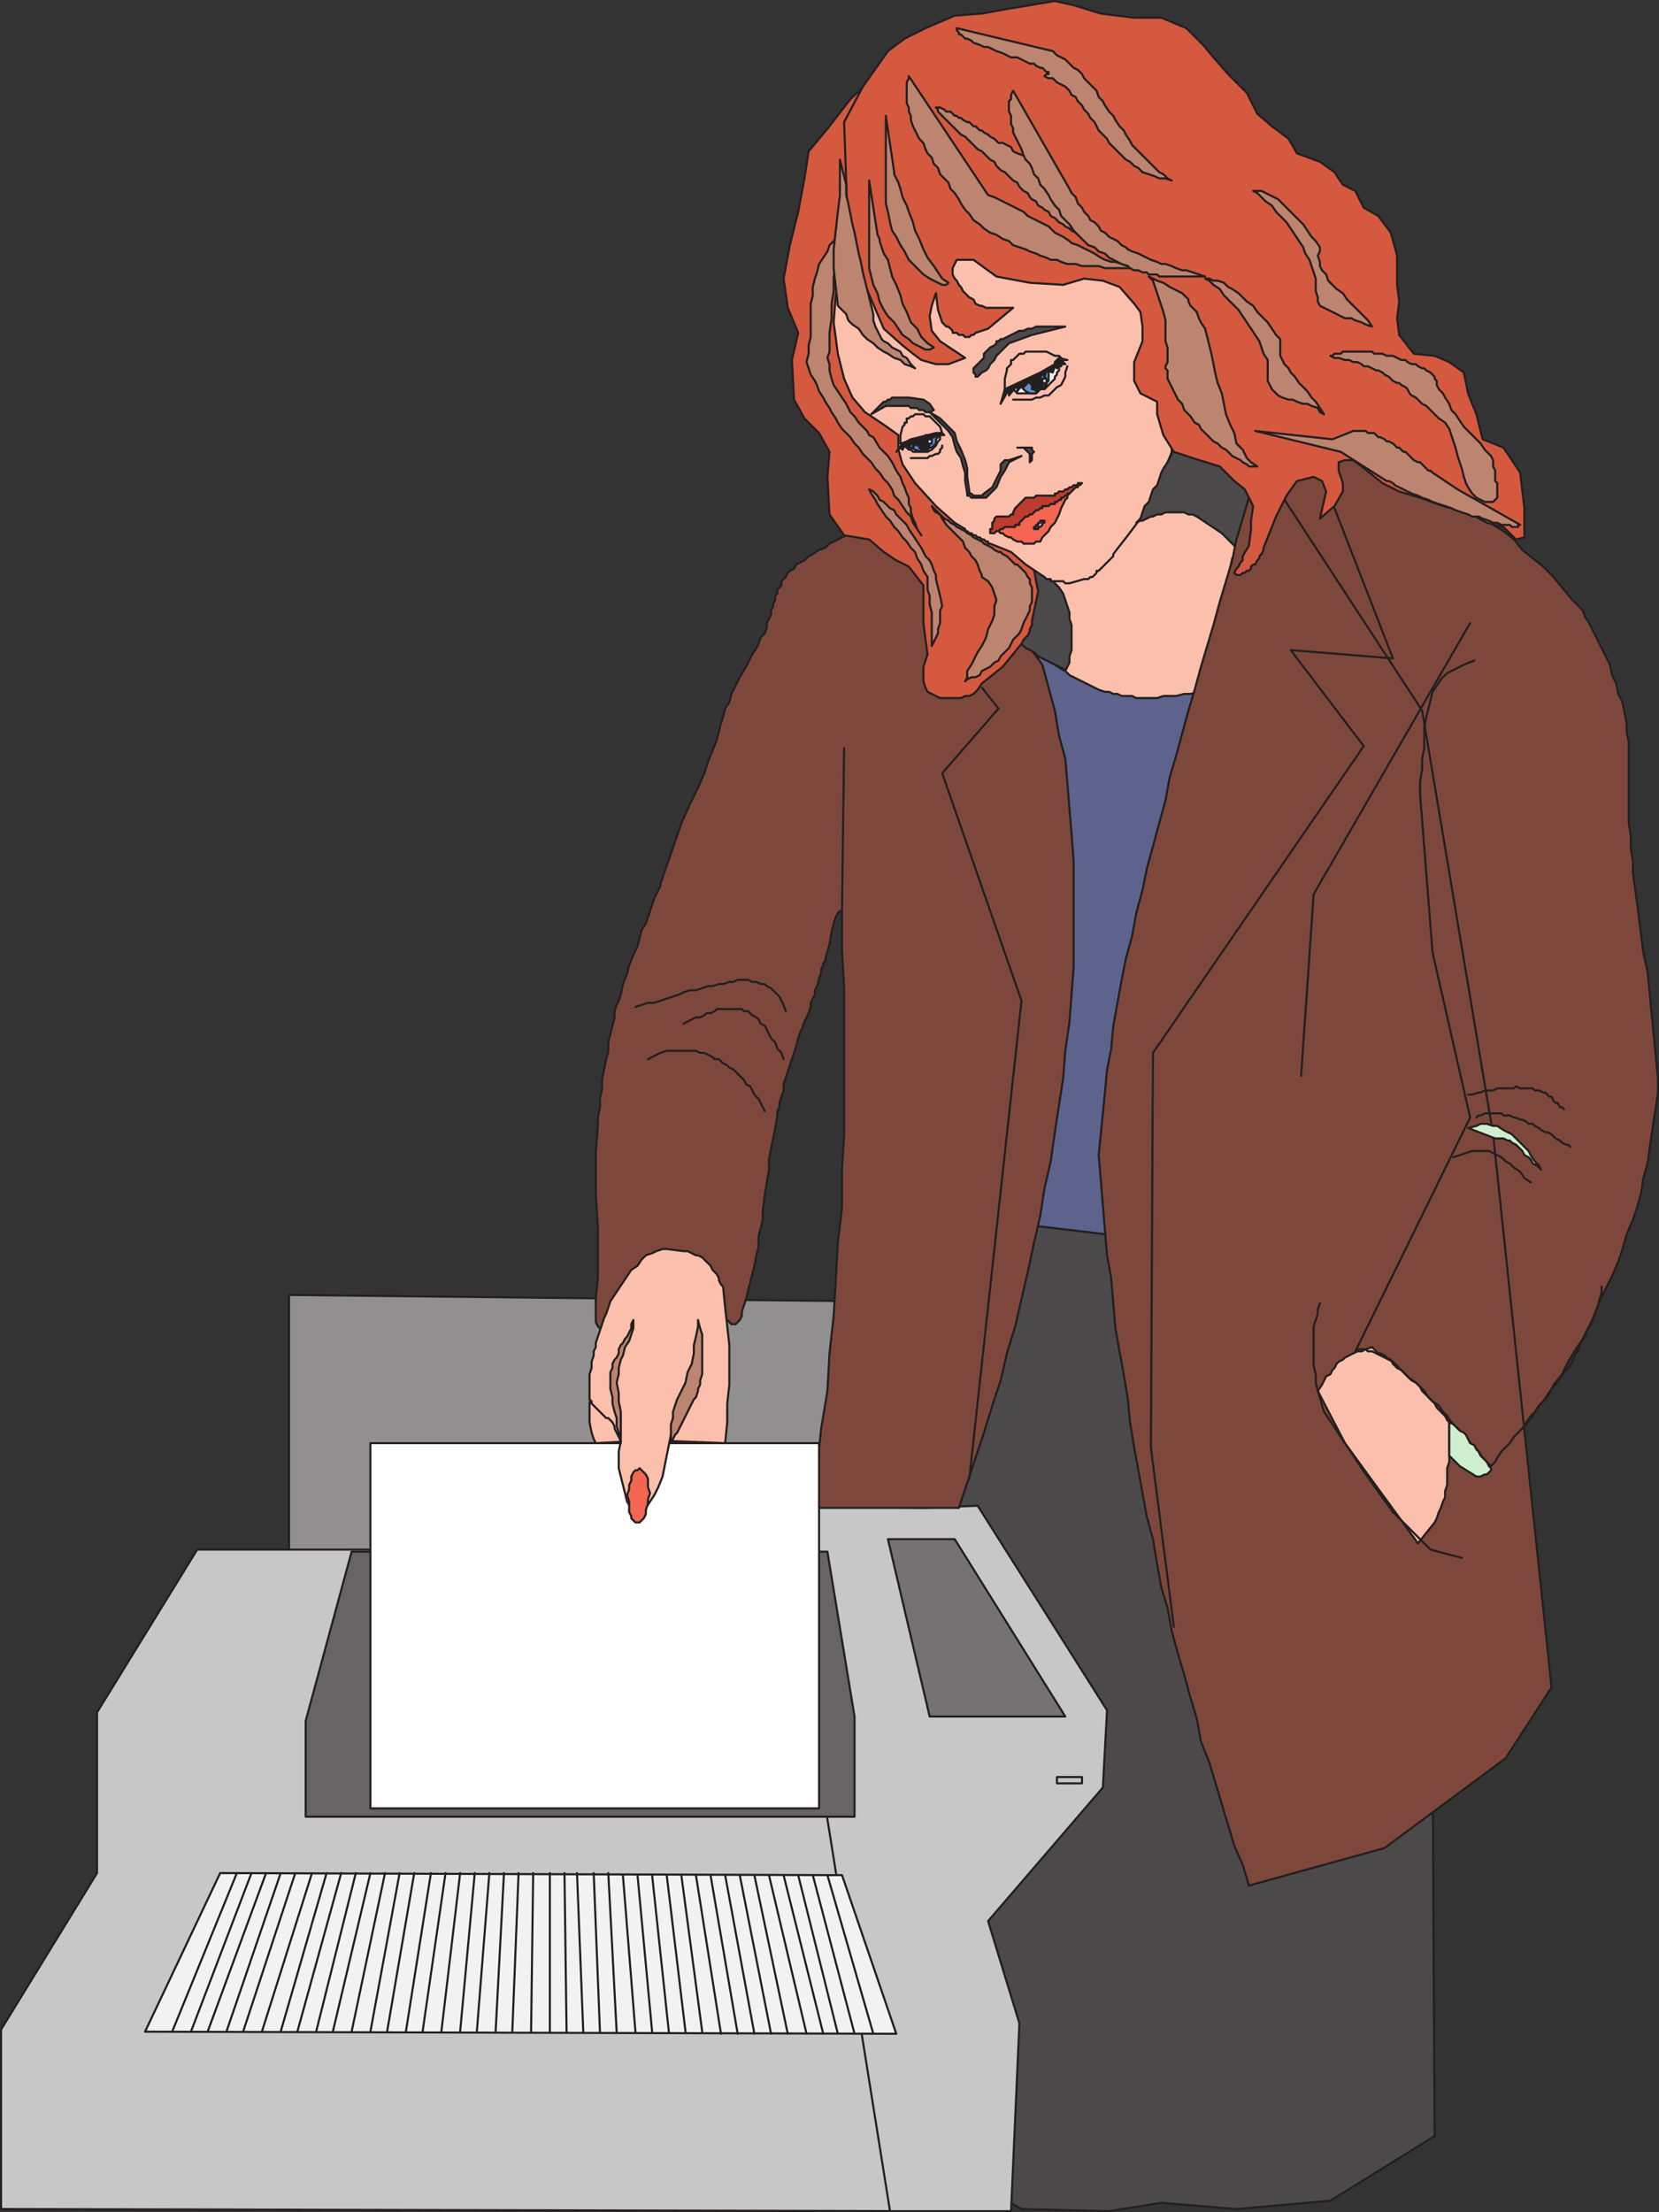 <svg xmlns="http://www.w3.org/2000/svg" width="596.25" height="794.995"><rect width="100%" height="100%" fill="#333333" stroke="none"/><path fill="#918f90" fill-rule="evenodd" d="m103.875 465.37 204.75 2.25.75 102-205.5-.75v-103.5"/><path fill="none" stroke="#231f20" stroke-linecap="round" stroke-linejoin="round" stroke-miterlimit="10" stroke-width=".75" d="m103.875 465.37 204.75 2.25.75 102-205.5-.75zm0 0"/><path fill="#4c494a" fill-rule="evenodd" d="m515.625 767.62-.75-134.25-89.25-186.75-92.25-12-36 204 39 137.25 30.75 18 31.5.75 18.75-3 27 2.25 33.75-3 37.5-23.25"/><path fill="none" stroke="#231f20" stroke-linecap="round" stroke-linejoin="round" stroke-miterlimit="10" stroke-width=".75" d="m515.625 767.62-.75-134.25-89.25-186.75-92.25-12-36 204 39 137.25 30.75 18 31.5.75 18.75-3 27 2.25 33.75-3zm0 0"/><path fill="#5d638c" fill-rule="evenodd" d="m348.375 212.62 6 7.5 6 6 3 2.25 3 3 3 1.5 3 2.25 6 3 15 3.75h12l3.75-.75h3l9-2.25 3.75-.75 3-.75 3.75-.75 3-.75 7.5-1.5 3-1.5 3.75-.75-19.5 215.25-94.5-11.25 13.5-223.5"/><path fill="none" stroke="#231f20" stroke-linecap="round" stroke-linejoin="round" stroke-miterlimit="10" stroke-width=".75" d="m348.375 212.62 6 7.5 6 6 3 2.25 3 3 3 1.5 3 2.25 6 3 15 3.75h12l3.75-.75h3l9-2.25 3.75-.75 3-.75 3.75-.75 3-.75 7.5-1.5 3-1.5 3.75-.75-19.5 215.25-94.5-11.25zm0 0"/><path fill="#c8c7c8" fill-rule="evenodd" d="M70.875 556.87h237.75l9 107.25 17.25 68.25.75 62.25-335.25-.75v-64.5l34.5-56.25v-57.75l36-58.5"/><path fill="none" stroke="#231f20" stroke-linecap="round" stroke-linejoin="round" stroke-miterlimit="10" stroke-width=".75" d="M70.875 556.87h237.75l9 107.25 17.25 68.25.75 62.25-335.25-.75v-64.5l34.5-56.25v-57.75zm0 0"/><path fill="#fbbfac" fill-rule="evenodd" d="m372.375 226.87-3 2.25 2.25 5.25 2.25 1.5 1.5.75 2.25 1.5 1.5.75 2.25 1.5 1.5.75 1.5 1.5 10.5 5.25 2.25.75h1.5l1.5.75h1.5l1.5.75h3.75l1.5.75h7.5l2.25-.75h4.5l3-.75h2.25l3-.75 2.25-5.25 1.5-6v-2.25l.75-2.25 3-12 .75-2.25 1.5-7.5 2.25-10.5.75-.75.75-1.5.75-.75h1.5l.75-.75h10.5l1.5-.75h.75l1.5-.75v-.75l.75-1.5-4.5-14.25-30.75-29.25h-.75v1.5l-.75.75-2.25 4.5-1.5 1.5-.75 1.5-5.25 6.75-11.25 3.75-35.25 34.5 3 3.75v18.75"/><path fill="none" stroke="#231f20" stroke-linecap="round" stroke-linejoin="round" stroke-miterlimit="10" stroke-width=".75" d="m372.375 226.87-3 2.25 2.25 5.25 2.25 1.5 1.5.75 2.25 1.5 1.5.75 2.25 1.5 1.5.75 1.5 1.5 10.5 5.25 2.25.75h1.5l1.5.75h1.5l1.5.75h3.75l1.5.75h7.5l2.25-.75h4.5l3-.75h2.25l3-.75 2.25-5.25 1.5-6v-2.25l.75-2.25 3-12 .75-2.25 1.5-7.5 2.25-10.5.75-.75.75-1.5.75-.75h1.5l.75-.75h10.5l1.5-.75h.75l1.5-.75v-.75l.75-1.5-4.5-14.25-30.75-29.25h-.75v1.5l-.75.75-2.25 4.5-1.5 1.5-.75 1.5-5.25 6.75-11.25 3.75-35.25 34.5 3 3.75zm0 0"/><path fill="#c8c7c8" fill-rule="evenodd" d="m279.375 541.12 52.5.75 19.5-.75 46.5 73.5-1.5 27.75-41.25 48 11.25 36.75-3 67.5h-43.5l-40.5-253.5"/><path fill="none" stroke="#231f20" stroke-linecap="round" stroke-linejoin="round" stroke-miterlimit="10" stroke-width=".75" d="m279.375 541.12 52.5.75 19.5-.75 46.5 73.5-1.5 27.75-41.25 48 11.25 36.75-3 67.5h-43.5zm0 0"/><path fill="#7d483b" fill-rule="evenodd" d="M264.375 475.87h-1.5l-1.5-1.5-.75-1.5-1.5-4.5v-2.25l-.75-3-1.5-2.25-.75-2.25-1.5-2.25-2.25-2.25-6-3-3.75-.75h-4.5l-3.75 2.25-3.75 3-3 3-3 3.75-2.25 3.75-2.25 3-3.75 7.5-.75.75-.75-.75-.75-1.5v-8.25l.75-7.5v-18l-.75-12.75v-14.25l.75-9.75v-3l.75-3.75v-3l.75-3.75v-3l1.5-7.5.75-3v-3l2.25-9v-2.25l.75-2.25.75-1.5.75-2.25.75-3.75 1.5-3.75.75-3 1.5-3.75 1.5-3 1.5-6 1.5-2.25 3-9 2.25-4.5v-.75l7.5-21.75 3-6.75 3-6 2.25-5.25 1.5-4.5 3-7.5 1.5-6 .75-2.25.75-3 1.5-2.25.75-3 3-6 2.25-3.75 2.25-4.5 1.5-2.25.75-1.5.75-2.25 1.5-1.5.75-2.25v-1.5l1.5-3v-1.5l.75-1.5v-.75l.75-1.5v-1.5l.75-.75v-1.5l1.5-1.5v-1.5l1.5-1.5.75-1.5.75-.75 1.5-.75.75-1.5 3-1.5 1.5-1.5 1.5-.75 2.25-1.5 2.25-.75 1.5-1.5 16.5-8.25h11.25l21.75 14.25 27 37.5 4.5 16.5 1.5 9 2.25 8.25 2.25 27 .75 9.75v38.25l-1.5 19.5-1.5 10.5-.75 9.75-3 19.5-1.5 10.5-2.25 9.75-1.5 9.75-2.25 9.75-2.25 10.5-4.5 19.5-3 9.75-2.25 9.75-3 9-3 9.75-9 27h-53.25l2.25-14.25 1.5-14.25 2.25-13.5.75-13.5 1.5-13.5.75-12.75.75-13.5 1.5-12.75v-13.5l.75-12.75v-52.5l-.75-13.5v-14.25h-.75l-.75.75-.75 1.5-.75 2.25-.75 3-.75 4.5-1.5 5.25v.75l-.75.75v.75l-.75 1.5v1.5l-.75 1.5v.75l-.75 2.25-.75 1.5v1.5l-1.5 3v1.5l-.75 2.25-1.5 3-.75 2.25-.75 1.5-.75 2.25-.75 3-4.5 13.5v2.25l-1.5 4.5v1.5l-.75 1.5v1.5l-.75 4.5-2.25 11.25v3.75l-1.5 9-.75 6v3l-1.5 6v3.75l-.75 3-.75 3.75-3 12-1.5 4.5v1.5l-.75 1.5-1.5 1.5"/><path fill="none" stroke="#231f20" stroke-linecap="round" stroke-linejoin="round" stroke-miterlimit="10" stroke-width=".75" d="M264.375 475.87h-1.5l-1.5-1.5-.75-1.5-1.5-4.5v-2.25l-.75-3-1.5-2.25-.75-2.25-1.5-2.25-2.25-2.25-6-3-3.75-.75h-4.5l-3.75 2.25-3.75 3-3 3-3 3.75-2.25 3.75-2.25 3-3.75 7.5-.75.75-.75-.75-.75-1.5v-8.25l.75-7.5v-18l-.75-12.75v-14.25l.75-9.75v-3l.75-3.75v-3l.75-3.75v-3l1.5-7.5.75-3v-3l2.25-9v-2.25l.75-2.25.75-1.5.75-2.25.75-3.75 1.5-3.75.75-3 1.5-3.75 1.5-3 1.5-6 1.5-2.25 3-9 2.25-4.5v-.75l7.5-21.75 3-6.75 3-6 2.25-5.25 1.5-4.5 3-7.5 1.5-6 .75-2.25.75-3 1.5-2.25.75-3 3-6 2.25-3.75 2.25-4.5 1.5-2.25.75-1.5.75-2.25 1.5-1.5.75-2.25v-1.5l1.5-3v-1.5l.75-1.5v-.75l.75-1.5v-1.5l.75-.75v-1.5l1.5-1.5v-1.5l1.5-1.5.75-1.5.75-.75 1.5-.75.75-1.5 3-1.5 1.5-1.5 1.5-.75 2.25-1.5 2.25-.75 1.5-1.5 16.5-8.25h11.25l21.75 14.25 27 37.5 4.5 16.5 1.5 9 2.25 8.25 2.25 27 .75 9.75v38.25l-1.5 19.5-1.5 10.5-.75 9.75-3 19.5-1.5 10.5-2.25 9.75-1.5 9.75-2.25 9.75-2.25 10.5-4.5 19.5-3 9.75-2.25 9.75-3 9-3 9.75-9 27h-53.25l2.25-14.25 1.5-14.25 2.25-13.5.75-13.5 1.5-13.5.75-12.75.75-13.5 1.5-12.75v-13.5l.75-12.75v-52.5l-.75-13.5v-14.25h-.75l-.75.75-.75 1.5-.75 2.25-.75 3-.75 4.5-1.5 5.25v.75l-.75.75v.75l-.75 1.5v1.5l-.75 1.5v.75l-.75 2.25-.75 1.5v1.5l-1.5 3v1.5l-.75 2.25-1.5 3-.75 2.25-.75 1.5-.75 2.25-.75 3-4.5 13.5v2.25l-1.5 4.5v1.5l-.75 1.5v1.5l-.75 4.5-2.25 11.25v3.75l-1.5 9-.75 6v3l-1.5 6v3.75l-.75 3-.75 3.75-3 12-1.5 4.5v1.5l-.75 1.5zm0 0"/><path fill="#4c494a" fill-rule="evenodd" d="m365.625 197.62.75.75 1.5.75 2.25 2.25h.75v.75l3 3v.75h.75l1.5.75.75.75 1.5.75.75 1.5 1.5 1.5 1.5 2.25 2.25 6.75v2.25l.75 2.25v9l-.75 2.25v2.25l-1.5 3-.75-.75-9-4.5-1.5-1.5-3-1.5-.75-.75-1.5-.75-.75-1.5-.75-.75v-.75l.75-30.75"/><path fill="none" stroke="#231f20" stroke-linecap="round" stroke-linejoin="round" stroke-miterlimit="10" stroke-width=".75" d="m365.625 197.62.75.75 1.5.75 2.25 2.25h.75v.75l3 3v.75h.75l1.5.75.75.75 1.5.75.75 1.5 1.5 1.5 1.5 2.25 2.25 6.75v2.25l.75 2.25v9l-.75 2.25v2.25l-1.5 3-.75-.75-9-4.5-1.5-1.5-3-1.5-.75-.75-1.5-.75-.75-1.5-.75-.75v-.75zm0 0"/><path fill="#676465" fill-rule="evenodd" d="m126.375 557.62-16.5 60.75v34.5h197.25v-36l-9.75-59.25h-171"/><path fill="none" stroke="#231f20" stroke-linecap="round" stroke-linejoin="round" stroke-miterlimit="10" stroke-width=".75" d="m126.375 557.62-16.5 60.75v34.5h197.25v-36l-9.75-59.25zm0 0"/><path fill="#d4593e" fill-rule="evenodd" d="m283.875 88.12 3-12 2.25-12 1.5-9.75 7.5-9 7.5-9.75 10.5-9.75 10.5-5.25-9 24 3.75 20.25-11.25 21-4.5 21-1.5 15 8.25 12.75-1.5 6.75 11.25 4.5 12.75 16.5v9l6 6.75 12 6.75 9.75 6 7.5 6 3 15.75-2.25 10.5v1.5l-.75 1.5v.75l-.75 1.5-1.5 1.5-.75 1.5-6.75 8.25-7.5 6-1.5 2.25-1.5 1.5-1.5.75h-1.5l-1.5.75h-7.5l-4.5-2.25-.75-1.5-.75-2.25v-5.25l1.5-4.5-.75-5.25-.75-6v-13.5l-5.25-6.75-4.5-2.25-4.5-3-5.25-4.5-9-1.5-5.25-7.5-.75-13.5.75-9-3.75-6.75-5.25-5.25-3.75-6.75-.75-14.25 2.25-9.75-3.75-9-1.5-10.5 2.25-12"/><path fill="none" stroke="#231f20" stroke-linecap="round" stroke-linejoin="round" stroke-miterlimit="10" stroke-width=".75" d="m283.875 88.12 3-12 2.25-12 1.5-9.75 7.5-9 7.5-9.75 10.5-9.75 10.5-5.25-9 24 3.75 20.25-11.25 21-4.5 21-1.5 15 8.25 12.75-1.5 6.75 11.25 4.5 12.75 16.5v9l6 6.75 12 6.75 9.75 6 7.5 6 3 15.75-2.25 10.5v1.5l-.75 1.5v.75l-.75 1.5-1.5 1.5-.75 1.5-6.75 8.25-7.5 6-1.5 2.25-1.5 1.5-1.5.75h-1.5l-1.5.75h-7.5l-4.5-2.25-.75-1.5-.75-2.25v-5.25l1.5-4.5-.75-5.25-.75-6v-13.5l-5.25-6.75-4.5-2.25-4.5-3-5.25-4.5-9-1.5-5.25-7.5-.75-13.5.75-9-3.75-6.75-5.25-5.25-3.75-6.75-.75-14.25 2.25-9.75-3.75-9-1.5-10.5zm0 0"/><path fill="#fbbfac" fill-rule="evenodd" d="m308.625 77.62-5.25 16.5-3 12-.75 9.75 1.5 11.25 2.25 9 3 6.75 4.5 5.25 6.75 4.5 5.25 3.75v5.25l1.5 5.25 4.5 6.75 7.5 8.25 6.75 6 3.75 2.25v.75h.75l.75.75h.75l.75.75h.75l.75.75h.75l.75.75h.75l.75.75h.75v.75h.75l7.5 3 5.25 4.5 6.75 4.5.75.75h1.5v.75h4.5l.75.75h1.5l5.25-1.5h1.5l.75-.75h.75l1.5-1.5v-.75h.75l5.25-5.25v-.75l5.25-6.75 6.75-9 6-13.5 23.25-57-3.75-27-103.5-20.25h-11.25l-14.25 12"/><path fill="none" stroke="#231f20" stroke-linecap="round" stroke-linejoin="round" stroke-miterlimit="10" stroke-width=".75" d="m308.625 77.62-5.25 16.5-3 12-.75 9.75 1.5 11.25 2.25 9 3 6.75 4.5 5.25 6.75 4.5 5.25 3.75v5.25l1.5 5.25 4.5 6.75 7.5 8.25 6.75 6 3.75 2.25v.75h.75l.75.75h.75l.75.75h.75l.75.75h.75l.75.75h.75l.75.75h.75v.75h.75l7.5 3 5.25 4.5 6.75 4.5.75.75h1.5v.75h4.5l.75.75h1.5l5.25-1.5h1.5l.75-.75h.75l1.5-1.5v-.75h.75l5.25-5.25v-.75l5.25-6.75 6.75-9 6-13.5 23.25-57-3.75-27-103.5-20.25h-11.25zm0 0"/><path fill="#4c494a" fill-rule="evenodd" d="M349.875 133.12v-.75l3.75-3.75v-1.5l2.25-2.25 1.5-.75.75-.75v-.75h.75l.75-.75h.75l6-3h1.5l1.5-.75h1.5l1.5-.75h10.5l-12 3-8.25 3-4.5 4.5-.75 1.5-1.5 1.5-.75 1.5-.75.75-1.5.75-1.5 1.5h-.75v-.75l-.75-.75v-.75"/><path fill="none" stroke="#231f20" stroke-linecap="round" stroke-linejoin="round" stroke-miterlimit="10" stroke-width=".75" d="M349.875 133.12v-.75l3.75-3.75v-1.5l2.25-2.25 1.5-.75.75-.75v-.75h.75l.75-.75h.75l6-3h1.5l1.5-.75h1.5l1.5-.75h10.5l-12 3-8.25 3-4.5 4.5-.75 1.5-1.5 1.5-.75 1.5-.75.75-1.5.75-1.5 1.5h-.75v-.75l-.75-.75zm0 0"/><path fill="#4c494a" fill-rule="evenodd" d="m313.125 148.87 4.5-4.5h.75l.75-.75h.75l.75-.75h6l5.25.75 2.25 1.5 1.5 2.25-1.5.75h-1.5l-.75-.75h-1.5l-.75-.75h-2.25l-.75-.75h-8.25l-5.25 3"/><path fill="none" stroke="#231f20" stroke-linecap="round" stroke-linejoin="round" stroke-miterlimit="10" stroke-width=".75" d="m313.125 148.87 4.5-4.5h.75l.75-.75h.75l.75-.75h6l5.25.75 2.25 1.5 1.5 2.25-1.5.75h-1.5l-.75-.75h-1.5l-.75-.75h-2.25l-.75-.75h-8.25zm0 0"/><path fill="#f2f2f2" fill-rule="evenodd" d="m369.375 128.62-.75.75h-1.5l-3.75 3.75v.75l-.75.75v1.5l-.75.75v.75h.75v1.5h.75v.75h.75l1.5 1.5h6.75l1.5-1.5h1.5l3.75-3.75v-.75l.75-.75v-.75l.75-.75v-1.5h.75v-2.25h-.75v-.75h-1.5v-.75h-5.25l-.75.75h-3.75"/><path fill="none" stroke="#231f20" stroke-linecap="round" stroke-linejoin="round" stroke-miterlimit="10" stroke-width=".75" d="m369.375 128.62-.75.75h-1.5l-3.75 3.75v.75l-.75.75v1.5l-.75.75v.75h.75v1.5h.75v.75h.75l1.5 1.5h6.75l1.5-1.5h1.5l3.75-3.75v-.75l.75-.75v-.75l.75-.75v-1.5h.75v-2.25h-.75v-.75h-1.5v-.75h-5.25l-.75.75zm0 0"/><path fill="#668acf" fill-rule="evenodd" d="M370.875 129.37h2.25l.75.75 1.5.75.75.75v1.5l.75.75v3l-.75.75v.75l-.75.75-1.5.75-1.5 1.5h-2.25l-1.5-.75-3-3v-.75l-.75-1.5.75-1.5v-.75l.75-1.5 2.25-2.25h2.25"/><path fill="none" stroke="#231f20" stroke-linecap="round" stroke-linejoin="round" stroke-miterlimit="10" stroke-width=".75" d="M370.875 129.37h2.25l.75.75 1.5.75.75.75v1.5l.75.75v3l-.75.75v.75l-.75.75-1.5.75-1.5 1.5h-2.25l-1.5-.75-3-3v-.75l-.75-1.5.75-1.5v-.75l.75-1.5 2.25-2.25zm0 0"/><path fill="#231f20" fill-rule="evenodd" d="M372.375 135.37h1.5v.75l.75.75v2.25l-1.5 1.5h-.75l-.75-.75h-.75v-1.5l-.75-.75h.75v-1.5h.75v-.75h.75"/><path fill="none" stroke="#231f20" stroke-linecap="round" stroke-linejoin="round" stroke-miterlimit="10" stroke-width=".75" d="M372.375 135.37h1.5v.75l.75.75v2.25l-1.5 1.5h-.75l-.75-.75h-.75v-1.5l-.75-.75h.75v-1.5h.75v-.75zm0 0"/><path fill="#fff" fill-rule="evenodd" d="m375.375 135.37.75.75v1.5l-.75.75v-.75h-.75v-1.5h.75v-.75"/><path fill="none" stroke="#231f20" stroke-linecap="round" stroke-linejoin="round" stroke-miterlimit="10" stroke-width=".75" d="m375.375 135.37.75.75v1.5l-.75.75v-.75h-.75v-1.5h.75zm0 0"/><path fill="#fbbfac" fill-rule="evenodd" d="M361.125 140.62v-4.5l.75-3v-.75l1.5-1.5v-1.5h.75l2.25-2.25h1.5l.75-.75h7.5l3 1.5h1.5l.75.75v.75h-.75v.75h-.75v.75h-.75l-1.5 1.5h-.75l-.75.75h-.75l-1.5 1.5h-.75v.75h-1.5v.75h-1.5v.75h-1.5v.75h-.75l-.75.75h-.75l-5.25 2.25"/><path fill="none" stroke="#231f20" stroke-linecap="round" stroke-linejoin="round" stroke-miterlimit="10" stroke-width=".75" d="M361.125 140.62v-4.5l.75-3v-.75l1.5-1.5v-1.5h.75l2.25-2.25h1.5l.75-.75h7.5l3 1.5h1.5l.75.75v.75h-.75v.75h-.75v.75h-.75l-1.5 1.5h-.75l-.75.75h-.75l-1.5 1.5h-.75v.75h-1.5v.75h-1.5v.75h-1.5v.75h-.75l-.75.75h-.75zm0 0"/><path fill="#4c494a" fill-rule="evenodd" d="m346.125 167.62.75 2.25v3l.75 4.5v.75h.75l.75.75h5.25l3.75-3.75 1.5-3.75 1.5-2.25 1.5-3 4.5-2.25-4.5 1.5h-1.5l-1.5 1.5v2.25l-3 6-3 2.25-.75.75h-3l-.75-.75h-.75v-.75l-.75-5.25v-3l-.75-3-1.5-3.75-1.5-3-.75-3-5.25-5.25-3.75-2.25 6.75 6.75 1.5 2.25.75 3 .75 2.25 1.5 2.25.75 3"/><path fill="none" stroke="#231f20" stroke-linecap="round" stroke-linejoin="round" stroke-miterlimit="10" stroke-width=".75" d="m346.125 167.62.75 2.25v3l.75 4.5v.75h.75l.75.75h5.25l3.75-3.75 1.5-3.75 1.5-2.25 1.5-3 4.5-2.25-4.5 1.5h-1.5l-1.5 1.5v2.25l-3 6-3 2.25-.75.75h-3l-.75-.75h-.75v-.75l-.75-5.25v-3l-.75-3-1.5-3.75-1.5-3-.75-3-5.25-5.25-3.75-2.25 6.75 6.75 1.5 2.25.75 3 .75 2.25 1.5 2.25zm0 0"/><path fill="#4c494a" fill-rule="evenodd" d="m422.625 158.62-.75 1.5-.75.75v2.25l-1.5 3-1.5 2.25-.75 1.5-1.5 4.5-1.5 1.5-1.5 4.5-1.5 1.5-1.5 4.5-1.5 1.5 1.5-.75h.75l3-1.5h.75l1.5-.75h1.5l1.5-.75h6.75l1.5.75h1.5l1.5.75 9 6 4.5 4.5 1.5 2.25 2.25 3 1.5 2.25 2.25 3 1.5 3.75.75 3 1.5 3.75 1.5 7.5.75 4.5 3-12v-3l.75-3 .75-3.75v-3l.75-3 .75-3.75v-3l3.75-15-44.25-21"/><path fill="none" stroke="#231f20" stroke-linecap="round" stroke-linejoin="round" stroke-miterlimit="10" stroke-width=".75" d="m422.625 158.62-.75 1.5-.75.75v2.25l-1.5 3-1.5 2.25-.75 1.5-1.5 4.5-1.5 1.5-1.5 4.5-1.5 1.5-1.5 4.5-1.5 1.5 1.5-.75h.75l3-1.5h.75l1.5-.75h1.5l1.5-.75h6.75l1.5.75h1.5l1.5.75 9 6 4.5 4.5 1.5 2.25 2.25 3 1.5 2.25 2.25 3 1.5 3.75.75 3 1.5 3.75 1.5 7.5.75 4.5 3-12v-3l.75-3 .75-3.75v-3l.75-3 .75-3.75v-3l3.75-15zm0 0"/><path fill="#4c494a" fill-rule="evenodd" d="M365.625 160.87h5.25v.75l.75.75-.75.75v2.25l-.75.75v-3l-2.25-2.25h-2.25"/><path fill="none" stroke="#231f20" stroke-linecap="round" stroke-linejoin="round" stroke-miterlimit="10" stroke-width=".75" d="M365.625 160.87h5.25v.75l.75.75-.75.75v2.25l-.75.75v-3l-2.25-2.25zm-1.5-17.25h6.75l1.5-.75h1.5l1.5-.75h1.5l3-3 1.5-.75 1.5-3v-1.5l.75-2.25"/><path fill="#231f20" fill-rule="evenodd" d="m361.125 139.87-1.5 5.25 3-5.25v2.25l3-3.75v2.25l2.25-3v1.5l3-3 .75 1.5 1.5-3 .75 1.5.75-2.25.75 1.5.75-2.25 2.25.75.75-2.25.75.75.75-1.5h2.25l-1.5-1.5h2.25l-3-.75-1.5 1.5v.75l-5.25 3-12.75 6"/><path fill="none" stroke="#231f20" stroke-linecap="round" stroke-linejoin="round" stroke-miterlimit="10" stroke-width=".75" d="m361.125 139.87-1.5 5.25 3-5.25v2.25l3-3.75v2.25l2.25-3v1.5l3-3 .75 1.5 1.5-3 .75 1.5.75-2.25.75 1.5.75-2.25 2.25.75.75-2.25.75.75.75-1.5h2.25l-1.5-1.5h2.25l-3-.75-1.5 1.5v.75l-5.25 3zm0 0"/><path fill="#f46651" fill-rule="evenodd" d="M358.125 190.12v.75h.75l.75.75h.75l.75.75 1.5.75h.75l.75.75 1.5.75h1.5l.75.75h3.75l.75-.75h1.5l.75-1.5 2.25-2.25.75-1.5 1.5-1.5 1.5-3 .75-2.25 1.5-3 .75-.75v-.75l.75-.75-.75-.75-25.5 13.5"/><path fill="none" stroke="#231f20" stroke-linecap="round" stroke-linejoin="round" stroke-miterlimit="10" stroke-width=".75" d="M358.125 190.12v.75h.75l.75.75h.75l.75.75 1.5.75h.75l.75.75 1.5.75h1.5l.75.75h3.75l.75-.75h1.5l.75-1.5 2.25-2.25.75-1.5 1.5-1.5 1.5-3 .75-2.25 1.5-3 .75-.75v-.75l.75-.75-.75-.75zm0 0"/><path fill="#be3b2f" fill-rule="evenodd" d="M357.375 191.62h-1.5v-1.5h.75v-2.25l.75-.75v-.75l.75-.75h4.5l.75-.75h.75v-.75l.75-1.5 3.75-3.75h3l.75-.75h6.75v-.75h.75l.75-.75h1.5l.75-.75h.75l.75-.75h.75l.75-.75h1.5v-.75h1.5l-.75.75h-.75v.75h-.75l-2.25 2.25h-.75v.75h-.75l-.75.75h-.75v.75h-.75l-.75.75h-.75v.75h-1.5l-.75.75h-2.25v.75h-.75l-.75.75h-.75l-1.5 1.5h-.75l-.75.75h-.75l-2.25 2.25v.75h-1.5v.75h-3.75l-.75.75h-.75l-.75.75h-.75l-.75.75"/><path fill="none" stroke="#231f20" stroke-linecap="round" stroke-linejoin="round" stroke-miterlimit="10" stroke-width=".75" d="M357.375 191.62h-1.5v-1.5h.75v-2.25l.75-.75v-.75l.75-.75h4.5l.75-.75h.75v-.75l.75-1.5 3.75-3.75h3l.75-.75h6.75v-.75h.75l.75-.75h1.5l.75-.75h.75l.75-.75h.75l.75-.75h1.5v-.75h1.5l-.75.75h-.75v.75h-.75l-2.25 2.25h-.75v.75h-.75l-.75.75h-.75v.75h-.75l-.75.75h-.75v.75h-1.5l-.75.75h-2.25v.75h-.75l-.75.75h-.75l-1.5 1.5h-.75l-.75.75h-.75l-2.25 2.25v.75h-1.5v.75h-3.75l-.75.75h-.75l-.75.75h-.75zm0 0"/><path fill="#f2f2f2" fill-rule="evenodd" d="m331.125 152.62-3 1.5h-.75l-3 3v2.25l2.25 2.25h.75l.75.75h5.25l1.5-.75 1.5-1.5.75-1.5.75-.75v-3.75h-.75v-.75h-1.5v-.75h-4.5"/><path fill="none" stroke="#231f20" stroke-linecap="round" stroke-linejoin="round" stroke-miterlimit="10" stroke-width=".75" d="m331.125 152.62-3 1.5h-.75l-3 3v2.25l2.25 2.25h.75l.75.75h5.25l1.5-.75 1.5-1.5.75-1.5.75-.75v-3.75h-.75v-.75h-1.5v-.75zm0 0"/><path fill="#668acf" fill-rule="evenodd" d="m331.125 162.37 2.25-.75.75-.75h.75l1.5-1.5v-1.5l.75-.75v-1.5l-.75-.75v-.75l-.75-.75v-.75h-.75l-1.5-1.5-2.25-.75-2.25.75-1.5.75v.75h-.75l-.75.75v.75l-.75.75v3l.75.75v.75l.75.75v.75h.75l1.5.75 2.25.75"/><path fill="none" stroke="#231f20" stroke-linecap="round" stroke-linejoin="round" stroke-miterlimit="10" stroke-width=".75" d="m331.125 162.37 2.25-.75.75-.75h.75l1.5-1.5v-1.5l.75-.75v-1.5l-.75-.75v-.75l-.75-.75v-.75h-.75l-1.5-1.5-2.25-.75-2.25.75-1.5.75v.75h-.75l-.75.75v.75l-.75.75v3l.75.75v.75l.75.75v.75h.75l1.5.75zm0 0"/><path fill="#231f20" fill-rule="evenodd" d="M331.875 157.12h1.5v.75l.75.75v1.5l-.75.75v.75h-2.25l-.75-.75v-.75l-.75-.75.75-.75v-.75l.75-.75h.75"/><path fill="none" stroke="#231f20" stroke-linecap="round" stroke-linejoin="round" stroke-miterlimit="10" stroke-width=".75" d="M331.875 157.12h1.5v.75l.75.75v1.5l-.75.75v.75h-2.25l-.75-.75v-.75l-.75-.75.75-.75v-.75l.75-.75zm0 0"/><path fill="#fff" fill-rule="evenodd" d="M334.125 157.87h.75v1.5h-1.5v-1.5h.75"/><path fill="none" stroke="#231f20" stroke-linecap="round" stroke-linejoin="round" stroke-miterlimit="10" stroke-width=".75" d="M334.125 157.87h.75v1.5h-1.5v-1.5zm0 0"/><path fill="#fbbfac" fill-rule="evenodd" d="M327.375 149.62h.75l.75-.75h3l.75.75h1.5l3.75 3.75.75 2.25h-2.25l-4.5 2.25-8.25 1.5v-3l.75-3 .75-.75v-.75h.75v-1.5h.75l.75-.75"/><path fill="none" stroke="#231f20" stroke-linecap="round" stroke-linejoin="round" stroke-miterlimit="10" stroke-width=".75" d="M327.375 149.62h.75l.75-.75h3l.75.75h1.5l3.75 3.75.75 2.25h-2.25l-4.5 2.25-8.25 1.5v-3l.75-3 .75-.75v-.75h.75v-1.5h.75zm0 0"/><path fill="#231f20" fill-rule="evenodd" d="m327.375 157.87-3 1.5-2.25 3 1.5-1.5.75.75.75-1.5.75.75v-2.25l.75 2.25.75-1.5h.75v1.5l1.5-2.25v1.5l2.25-2.25h2.25l3-1.5h2.25l-.75-.75h-2.25l-9 2.25"/><path fill="none" stroke="#231f20" stroke-linecap="round" stroke-linejoin="round" stroke-miterlimit="10" stroke-width=".75" d="m327.375 157.87-3 1.5-2.25 3 1.5-1.5.75.75.75-1.5.75.75v-2.25l.75 2.25.75-1.5h.75v1.5l1.5-2.25v1.5l2.25-2.25h2.25l3-1.5h2.25l-.75-.75h-2.25zm0 0"/><path fill="none" stroke="#231f20" stroke-linecap="round" stroke-linejoin="round" stroke-miterlimit="10" stroke-width=".75" d="M333.375 156.37h-.75v.75l-9 2.25m3.75 5.25h6l.75-.75h.75l1.5-.75h.75l.75-.75v-.75l.75-.75v-.75"/><path fill="#fccebe" fill-rule="evenodd" d="M373.125 187.87h.75v-.75h1.5v.75h-.75v.75l-.75.75h-.75v.75h-1.5v-.75h.75v-.75h.75v-.75"/><path fill="none" stroke="#231f20" stroke-linecap="round" stroke-linejoin="round" stroke-miterlimit="10" stroke-width=".75" d="M373.125 187.87h.75v-.75h1.5v.75h-.75v.75l-.75.75h-.75v.75h-1.5v-.75h.75v-.75h.75zm0 0"/><path fill="#bd846f" fill-rule="evenodd" d="m313.875 157.12-1.5-.75-.75-1.5-3-3-1.5-2.25-1.5-1.5-1.5-3-4.5-6.75-.75-2.25-.75-3v-2.25l-.75-2.25.75-2.25v-6.75l.75-5.25v-5.25l.75-4.5v-5.25l.75-4.5v-9l-2.25 2.25-.75 2.25-3 4.5-.75 3-.75 2.25-.75 3v3l-.75 3v12l-.75 3v3l-.75 3 1.5 4.5 1.5 2.25.75 1.5.75 2.25 1.5 2.25.75 1.5 1.5 2.25.75 1.5 1.5 2.25.75 1.5 1.5 2.25 3 3 1.5 2.25 1.5 1.5 1.5 2.25 3 3 1.5 2.25 1.5 1.5 1.5 2.25 1.5 1.5 1.5 2.25.75 2.25 1.5 1.5 3 4.5 1.5 1.5.75 2.25 3 4.5-1.5-2.25-.75-2.25-.75-1.5-.75-2.25v-1.5l-.75-1.5v-2.25l-.75-1.5-.75-2.25-.75-1.5-.75-2.25-1.5-2.25-1.5-3-1.5-2.25-3-3-2.25-3.75"/><path fill="none" stroke="#231f20" stroke-linecap="round" stroke-linejoin="round" stroke-miterlimit="10" stroke-width=".75" d="m313.875 157.12-1.5-.75-.75-1.5-3-3-1.5-2.25-1.5-1.5-1.5-3-4.5-6.75-.75-2.25-.75-3v-2.25l-.75-2.25.75-2.25v-6.75l.75-5.25v-5.25l.75-4.5v-5.25l.75-4.5v-9l-2.25 2.25-.75 2.25-3 4.5-.75 3-.75 2.25-.75 3v3l-.75 3v12l-.75 3v3l-.75 3 1.5 4.5 1.5 2.25.75 1.5.75 2.25 1.5 2.25.75 1.5 1.5 2.25.75 1.5 1.5 2.25.75 1.5 1.5 2.25 3 3 1.5 2.25 1.5 1.5 1.5 2.25 3 3 1.5 2.25 1.5 1.5 1.5 2.25 1.5 1.5 1.5 2.25.75 2.25 1.5 1.5 3 4.5 1.5 1.5.75 2.25 3 4.5-1.5-2.25-.75-2.25-.75-1.5-.75-2.25v-1.5l-.75-1.5v-2.25l-.75-1.5-.75-2.25-.75-1.5-.75-2.25-1.5-2.25-1.5-3-1.5-2.25-3-3zm0 0"/><path fill="#bd846f" fill-rule="evenodd" d="m312.375 175.87 1.5.75 1.5 1.5.75 1.5 1.5.75 2.25 2.25 1.5.75.75 1.5 3.75 3.75.75 1.5 4.5 6.75 1.5 3 1.5 1.5.75 1.5.75 2.25.75 1.5v1.5l1.5 6 .75 3.75-.75 1.5v4.5l-.75 2.25v1.5l-2.25 4.5v-12l-.75-3v-3l-.75-2.25v-4.5l-1.5-2.25-.75-2.25-1.5-2.25-.75-2.25-1.5-1.5-1.5-2.25-1.5-1.5-1.5-2.25-1.5-1.5-1.5-2.25-1.5-1.5-3-4.5-.75-1.5-1.5-2.25-.75-1.5"/><path fill="none" stroke="#231f20" stroke-linecap="round" stroke-linejoin="round" stroke-miterlimit="10" stroke-width=".75" d="m312.375 175.87 1.5.75 1.5 1.5.75 1.5 1.5.75 2.25 2.25 1.5.75.75 1.5 3.75 3.75.75 1.5 4.5 6.75 1.5 3 1.5 1.5.75 1.5.75 2.25.75 1.5v1.5l1.5 6 .75 3.75-.75 1.5v4.5l-.75 2.25v1.5l-2.25 4.5v-12l-.75-3v-3l-.75-2.25v-4.5l-1.5-2.25-.75-2.25-1.5-2.25-.75-2.25-1.5-1.5-1.5-2.25-1.5-1.5-1.5-2.25-1.5-1.5-1.5-2.25-1.5-1.5-3-4.5-.75-1.5-1.5-2.25zm0 0"/><path fill="#bd846f" fill-rule="evenodd" d="m334.875 181.87.75 1.5.75.75 1.5.75 1.5 1.5 1.5.75.75.75 1.5.75.75.75 3 1.5.75.75 1.5.75.75.75 3 1.5.75.75 3 1.5.75.75 1.5.75h.75l.75.75 1.5.75 3 3h.75l3 3 .75 1.5.75.75v1.5l.75 1.5v5.25l-.75 1.5v1.5l-2.25 4.5-.75 2.25-.75 1.5-2.25 2.25-1.5 3-3 3-.75 1.5-1.5.75-1.5 1.5-3 1.5-.75 1.5-1.5.75h-1.5l-1.5.75-.75.75.75-1.5v-2.25l1.5-2.25 2.25-4.5 1.5-2.25 1.5-3 .75-3 1.5-3 .75-2.25v-3l.75-2.25-1.5-4.5-1.5-2.25-2.25-1.5v-.75l-.75-1.5-.75-2.25-.75-1.5-1.5-1.5-.75-1.5-1.5-1.5-.75-2.25-6-6-1.5-2.25-.75-1.5-3-3"/><path fill="none" stroke="#231f20" stroke-linecap="round" stroke-linejoin="round" stroke-miterlimit="10" stroke-width=".75" d="m334.875 181.87.75 1.5.75.75 1.5.75 1.5 1.5 1.5.75.75.75 1.5.75.75.75 3 1.5.75.75 1.5.75.75.75 3 1.5.75.75 3 1.5.75.75 1.5.75h.75l.75.75 1.5.75 3 3h.75l3 3 .75 1.5.75.75v1.5l.75 1.5v5.25l-.75 1.5v1.5l-2.25 4.5-.75 2.25-.75 1.5-2.25 2.25-1.5 3-3 3-.75 1.5-1.5.75-1.5 1.5-3 1.5-.75 1.5-1.5.75h-1.5l-1.5.75-.75.75.75-1.5v-2.25l1.5-2.25 2.25-4.5 1.5-2.25 1.5-3 .75-3 1.5-3 .75-2.25v-3l.75-2.25-1.5-4.5-1.5-2.25-2.25-1.5v-.75l-.75-1.5-.75-2.25-.75-1.5-1.5-1.5-.75-1.5-1.5-1.5-.75-2.25-6-6-1.5-2.25-.75-1.5zm0 0"/><path fill="#7d483b" fill-rule="evenodd" d="M454.125 159.37h10.5l3.75.75h3l3.75.75h3.75l3 1.5 11.25 2.25 3 1.5 15 6 3.75 2.25 3.75 1.5 3 2.25 3.75 2.25 3.75 3 3.75 2.25 3.75 3 3.75 2.25 3.75 3 3 3.75 7.5 6 3.75 3.75 3 3.75 3.75 4.5 3.75 3.75.75 2.25 1.5 2.25 7.5 15 .75 3.75 1.5 3 .75 3.75 1.5 3 1.5 7.5v3l.75 3.75v29.25l.75 4.5v4.5l.75 4.5v4.5l1.5 10.5 2.25 18 1.5 6.75 3.75 38.25v5.25l-.75 5.25-.75 4.5-2.25 15.75-1.5 5.25-.75 5.25-1.5 5.25-1.5 4.5-2.25 5.25-1.5 5.25-1.5 4.5-2.25 5.25-4.5 9-1.5 4.5-4.5 9-3 4.5-2.25 3.75-2.25 4.5-3 3.75-2.25 4.5-3 3-2.25 3.75-3 3.75-2.25 3-3 3.75-2.25 3-6 6-50.25-45 44.25-81.75-74.25-242.25"/><path fill="none" stroke="#231f20" stroke-linecap="round" stroke-linejoin="round" stroke-miterlimit="10" stroke-width=".75" d="M454.125 159.37h10.5l3.75.75h3l3.75.75h3.75l3 1.5 11.25 2.25 3 1.5 15 6 3.75 2.25 3.75 1.5 3 2.25 3.75 2.25 3.75 3 3.75 2.25 3.75 3 3.75 2.25 3.75 3 3 3.75 7.5 6 3.75 3.75 3 3.75 3.75 4.5 3.75 3.75.75 2.25 1.5 2.25 7.5 15 .75 3.75 1.5 3 .75 3.75 1.5 3 1.5 7.5v3l.75 3.75v29.25l.75 4.5v4.5l.75 4.5v4.5l1.5 10.5 2.25 18 1.5 6.75 3.75 38.25v5.25l-.75 5.25-.75 4.5-2.25 15.75-1.5 5.25-.75 5.25-1.5 5.25-1.5 4.5-2.25 5.25-1.5 5.25-1.5 4.5-2.25 5.25-4.5 9-1.5 4.5-4.5 9-3 4.5-2.25 3.75-2.25 4.5-3 3.75-2.25 4.5-3 3-2.25 3.75-3 3.75-2.25 3-3 3.75-2.25 3-6 6-50.25-45 44.25-81.75zm0 0"/><path fill="#7d483b" fill-rule="evenodd" d="m451.875 164.62-1.5 6.75-1.5 7.5-4.5 15-1.5 7.5-4.5 15-2.25 8.25-4.5 15-2.25 8.25-2.25 7.5-4.5 16.5-2.25 7.5-1.5 8.25-6.75 24.75-1.5 7.5-2.25 8.25-1.5 8.25-2.25 8.25-1.5 7.5-3 16.5-.75 8.25-1.5 7.5-.75 8.25-2.25 22.5 3 36 1.5 8.25 1.5 18 3 16.5 1.5 9 .75 8.25 1.5 9 4.5 24.75 2.25 8.25 1.5 9 1.5 8.25 2.25 7.5 1.5 8.25 2.25 8.25 2.25 7.5 2.25 8.25 2.25 7.5 1.5 8.25 3 7.5 9 30 3 6.75 2.25 7.5 48.75-13.5 43.5-32.25 16.5-25.5-21-198.75-25.5-152.25-59.25-90.75"/><path fill="none" stroke="#231f20" stroke-linecap="round" stroke-linejoin="round" stroke-miterlimit="10" stroke-width=".75" d="m451.875 164.62-1.5 6.75-1.5 7.5-4.5 15-1.5 7.5-4.5 15-2.25 8.25-4.5 15-2.25 8.25-2.25 7.5-4.5 16.5-2.25 7.5-1.5 8.25-6.75 24.75-1.5 7.5-2.25 8.25-1.5 8.25-2.25 8.25-1.5 7.5-3 16.5-.75 8.25-1.5 7.5-.75 8.25-2.25 22.5 3 36 1.5 8.25 1.5 18 3 16.5 1.5 9 .75 8.25 1.5 9 4.5 24.75 2.25 8.25 1.5 9 1.5 8.25 2.25 7.5 1.5 8.25 2.25 8.25 2.25 7.5 2.25 8.25 2.25 7.5 1.5 8.25 3 7.5 9 30 3 6.75 2.25 7.5 48.75-13.5 43.5-32.25 16.5-25.5-21-198.75-25.5-152.25zm0 0"/><path fill="#fbbfac" fill-rule="evenodd" d="m493.125 484.12 2.25 2.25h.75l1.5.75.75.75 1.5.75.75 1.5 1.5 1.5 1.5.75 3.75 3.75 1.5.75 1.5 1.5.75 1.5 4.5 4.5.75 1.5 3 3 .75 1.5.75.75v14.25l-.75 2.25v6l-.75 2.25v2.25l-.75 1.5-.75 2.25-.75 1.5-.75 2.25-.75 1.5-6 7.5-26.25-36-9.75-18.75 1.5-2.25 1.5-3 1.5-.75.75-1.5.75-.75.75-1.5.75-.75 1.5-.75.75-.75 4.5-2.25h1.5l1.5-.75 2.25-.75"/><path fill="none" stroke="#231f20" stroke-linecap="round" stroke-linejoin="round" stroke-miterlimit="10" stroke-width=".75" d="m493.125 484.12 2.25 2.25h.75l1.5.75.75.75 1.5.75.75 1.5 1.5 1.5 1.5.75 3.75 3.75 1.5.75 1.5 1.5.75 1.5 4.5 4.5.75 1.5 3 3 .75 1.5.75.75v14.25l-.75 2.25v6l-.75 2.25v2.25l-.75 1.5-.75 2.25-.75 1.5-.75 2.25-.75 1.5-6 7.5-26.25-36-9.75-18.75 1.5-2.25 1.5-3 1.5-.75.75-1.5.75-.75.75-1.5.75-.75 1.5-.75.75-.75 4.5-2.25h1.5l1.5-.75zm0 0"/><path fill="#d4593e" fill-rule="evenodd" d="m304.875 85.87 3.75 11.25 9 21 6.75 6 3.75 3 3 2.25 5.25 1.5h4.5l6-2.25-9-6-3-3.75-.75-5.25.75-3.75 1.5-4.5.75 6 1.5 4.5 1.5 1.5h.75l1.5 1.5v.75h1.5l.75.75h1.5l.75.75h1.5l.75-.75h.75l.75-.75 4.5-1.5 9-7.5h-9.75l-1.5-.75h-.75l-1.5-.75-.75-1.5-1.5-.75-2.25-2.25-.75-1.5-.75-.75-.75-1.5-.75-.75-.75-1.5v-2.25l1.5-3h6l8.25 6 12 2.25 12 .75 7.5-2.25 6.75.75 6 2.25 5.25 6 2.25 3 .75 5.25v5.25l-3 7.5v6.75l2.25 4.5 6 3v4.5l2.25 7.5 3.75 6 6.75 2.25 9.75 3 5.25 5.25 3.75 3 3 6-.75 5.25v3l-.75 6-2.25 3.75v1.5l-.75.75-.75 1.5-.75.75-.75 1.5.75.75h1.5l.75-.75h.75l.75-.75h.75l.75-.75v-.75l.75-.75h.75l.75-1.5.75-.75v-.75l.75-.75.75-1.5v-.75l4.5-11.25 3.75-7.5 3.75-5.25 6-1.5 3 1.5 1.5 3.75-2.25 9.75 5.25-4.5 3-5.25v-3l-1.5-4.5v-3l2.25-.75h3l3 2.25 7.5 6 6 3 7.5 2.25 8.25 3 9 2.25 6.75 3.75 6 1.5 4.5 4.5 3-.75v-10.5l-1.5-12.75-6-9-7.5-3-2.25-9-3-7.5-1.5-7.5-5.25-3.75-5.25-2.25-7.5-.75-5.25-6.75-.75-6 .75-6-.75-6v-10.5l-2.25-8.25-4.5-6-5.25-3-3-6-4.5-2.25-3-4.5-5.25-3.75-8.25-3-3-5.25-6-4.5-5.25-4.5-3.75-7.5-6.75-6.75-5.25-6-3.75-4.5-6-6-9-3.75h-9.75l-12-1.5-9.75-3-6.75-1.5-18 3-8.25 1.5-9.75.75-10.5 4.5-7.5 3.75-6 4.5-9 12.75-6.75 12.75 1.5 42"/><path fill="none" stroke="#231f20" stroke-linecap="round" stroke-linejoin="round" stroke-miterlimit="10" stroke-width=".75" d="m304.875 85.87 3.75 11.25 9 21 6.75 6 3.75 3 3 2.25 5.25 1.5h4.5l6-2.25-9-6-3-3.75-.75-5.25.75-3.75 1.5-4.5.75 6 1.5 4.5 1.5 1.5h.75l1.5 1.5v.75h1.5l.75.75h1.5l.75.75h1.5l.75-.75h.75l.75-.75 4.5-1.5 9-7.5h-9.75l-1.5-.75h-.75l-1.5-.75-.75-1.5-1.5-.75-2.25-2.25-.75-1.5-.75-.75-.75-1.5-.75-.75-.75-1.5v-2.25l1.5-3h6l8.25 6 12 2.25 12 .75 7.5-2.25 6.75.75 6 2.25 5.25 6 2.25 3 .75 5.25v5.25l-3 7.5v6.75l2.25 4.5 6 3v4.5l2.25 7.5 3.75 6 6.75 2.25 9.75 3 5.25 5.25 3.75 3 3 6-.75 5.25v3l-.75 6-2.25 3.75v1.5l-.75.75-.75 1.5-.75.75-.75 1.5.75.75h1.5l.75-.75h.75l.75-.75h.75l.75-.75v-.75l.75-.75h.75l.75-1.5.75-.75v-.75l.75-.75.75-1.5v-.75l4.5-11.25 3.75-7.5 3.75-5.25 6-1.5 3 1.5 1.5 3.75-2.25 9.75 5.25-4.5 3-5.25v-3l-1.5-4.5v-3l2.25-.75h3l3 2.25 7.5 6 6 3 7.5 2.25 8.25 3 9 2.25 6.75 3.75 6 1.5 4.5 4.5 3-.75v-10.5l-1.5-12.75-6-9-7.5-3-2.25-9-3-7.5-1.5-7.5-5.25-3.75-5.25-2.25-7.5-.75-5.25-6.75-.75-6 .75-6-.75-6v-10.5l-2.25-8.25-4.5-6-5.25-3-3-6-4.5-2.25-3-4.5-5.25-3.75-8.25-3-3-5.25-6-4.5-5.25-4.5-3.75-7.5-6.75-6.75-5.25-6-3.75-4.5-6-6-9-3.75h-9.75l-12-1.5-9.75-3-6.75-1.5-18 3-8.25 1.5-9.75.75-10.5 4.5-7.5 3.75-6 4.5-9 12.75-6.75 12.75zm0 0"/><path fill="#bd846f" fill-rule="evenodd" d="M486.375 154.87h4.5l.75.75h2.25l1.5 1.5h.75l1.5.75.75.75h.75l1.5.75 1.5 1.5h.75l1.5 1.5h.75l3 3 1.5.75h.75l3 3h.75l.75.75 9 6 22.5 12.75h-.75v.75h-2.25l-.75-.75h-3l-1.5-.75h-1.5l-1.5-.75-2.25-.75-1.5-.75h-2.25l-1.5-.75-4.5-1.5-1.5-.75-6.75-2.25-1.5-.75-2.25-.75-1.5-.75-2.25-.75-6-3-.75-.75-1.5-.75h-.75l-16.5-10.5-30.75-7.5 27.75 3 7.5-3"/><path fill="none" stroke="#231f20" stroke-linecap="round" stroke-linejoin="round" stroke-miterlimit="10" stroke-width=".75" d="M486.375 154.87h4.5l.75.75h2.25l1.5 1.5h.75l1.5.75.75.75h.75l1.5.75 1.5 1.5h.75l1.5 1.5h.75l3 3 1.5.75h.75l3 3h.75l.75.75 9 6 22.5 12.75h-.75v.75h-2.25l-.75-.75h-3l-1.5-.75h-1.5l-1.5-.75-2.25-.75-1.5-.75h-2.25l-1.5-.75-4.5-1.5-1.5-.75-6.75-2.25-1.5-.75-2.25-.75-1.5-.75-2.25-.75-6-3-.75-.75-1.5-.75h-.75l-16.5-10.5-30.75-7.5 27.75 3zm0 0"/><path fill="#bd846f" fill-rule="evenodd" d="m421.125 64.87-2.25-.75h-2.25l-1.5-.75-4.5-1.5-1.5-1.5-1.5-.75-1.5-1.5-1.5-.75-6-6-.75-1.5-3-3-1.5-3-1.5-1.5-.75-1.5-1.5-1.5-.75-1.5-1.5-1.5-.75-1.5-1.5-.75-.75-1.5-1.5-1.5-3-1.5-1.5-1.5h-1.5l-1.5-.75.75-.75h.75v-.75h-.75l-1.5-1.5h-.75l-1.5-.75-.75-.75h-1.5l-4.5-2.25h-2.25l-3-1.5-2.25-.75-3-1.5h-1.5l-1.5-.75-2.25-.75-.75-.75-1.5-.75h-.75l-1.5-1.5h-.75v-.75l-.75-.75v-.75l34.5 8.25 1.5 1.5 3 1.5 3 3 1.5.75 1.5 1.5.75 1.5 4.5 4.5.75 2.25 1.5 1.5.75 1.5 1.5 2.25 1.5 1.5.75 1.5 1.5 2.25 1.5 1.5.75 1.5 1.5 2.25.75 1.5 9.75 9.75 1.5.75 1.5 1.5 1.5.75"/><path fill="none" stroke="#231f20" stroke-linecap="round" stroke-linejoin="round" stroke-miterlimit="10" stroke-width=".75" d="m421.125 64.87-2.25-.75h-2.25l-1.5-.75-4.5-1.5-1.5-1.5-1.5-.75-1.5-1.5-1.5-.75-6-6-.75-1.5-3-3-1.5-3-1.5-1.5-.75-1.5-1.5-1.5-.75-1.5-1.5-1.5-.75-1.5-1.5-.75-.75-1.5-1.5-1.5-3-1.5-1.5-1.5h-1.5l-1.5-.75.75-.75h.75v-.75h-.75l-1.5-1.5h-.75l-1.5-.75-.75-.75h-1.5l-4.5-2.25h-2.25l-3-1.5-2.25-.75-3-1.5h-1.5l-1.5-.75-2.25-.75-.75-.75-1.5-.75h-.75l-1.5-1.5h-.75v-.75l-.75-.75v-.75l34.5 8.25 1.5 1.5 3 1.5 3 3 1.5.75 1.5 1.5.75 1.5 4.5 4.5.75 2.25 1.5 1.5.75 1.5 1.5 2.25 1.5 1.5.75 1.5 1.5 2.25 1.5 1.5.75 1.5 1.5 2.25.75 1.5 9.75 9.75 1.5.75 1.5 1.5zm0 0"/><path fill="#bd846f" fill-rule="evenodd" d="M450.375 68.62h3l6 3 9 9 3 4.5 1.5 1.5 1.5 2.25v1.5l-.75 1.5.75 2.25v1.5l.75 1.5 1.5 1.5.75 2.25 3 3 2.25 1.5 1.5 2.25 7.5 7.5 1.5 2.25-2.25-.75-1.5-.75-2.25-.75-1.5-.75h-2.25l-9-4.5-.75-1.5v-1.5l-.75-2.25v-4.5l-2.25-6.75-1.5-2.25-.75-2.25-6-9-3.75-3.75-1.5-2.25-2.25-1.5-3-3-1.5-.75"/><path fill="none" stroke="#231f20" stroke-linecap="round" stroke-linejoin="round" stroke-miterlimit="10" stroke-width=".75" d="M450.375 68.62h3l6 3 9 9 3 4.5 1.5 1.5 1.5 2.25v1.5l-.75 1.5.75 2.25v1.5l.75 1.5 1.5 1.5.75 2.25 3 3 2.25 1.5 1.5 2.25 7.5 7.5 1.5 2.25-2.25-.75-1.5-.75-2.25-.75-1.5-.75h-2.25l-9-4.5-.75-1.5v-1.5l-.75-2.25v-4.5l-2.25-6.75-1.5-2.25-.75-2.25-6-9-3.75-3.75-1.5-2.25-2.25-1.5-3-3zm0 0"/><path fill="#bd846f" fill-rule="evenodd" d="M478.125 127.87h.75l.75-.75h2.25l.75-.75h10.5l.75.75h3l1.5.75h2.25l3 1.5h1.5l.75.75 1.5.75h1.5l.75.75 1.5.75h.75l.75.75 1.5.75 1.5 1.5v.75l.75.75v1.5l.75 1.5 1.5 1.5.75 1.5 1.5 2.25.75 2.25 1.5 1.5 3 4.5 6 6 1.5 2.25 2.25 2.25.75 1.5v2.25l.75 1.5v3.75l.75.75v5.25l-1.5 1.5h-3l-3-1.5-1.5-1.5-1.5-2.25-.75-1.5-.75-2.25-.75-3-1.5-4.5-.75-3-2.25-6.75-1.5-2.25-2.25-1.5-4.5-4.5-1.5-.75-2.25-2.25-1.5-.75-.75-.75-.75-1.5-.75-.75-1.5-.75-.75-.75h-.75l-1.5-.75-1.5-1.5-1.5-.75-.75-.75-1.5-.75h-.75l-3-1.5h-1.5l-.75-.75-1.5-.75h-1.5l-1.5-.75h-1.5l-2.25-.75h-1.5l-1.5-.75"/><path fill="none" stroke="#231f20" stroke-linecap="round" stroke-linejoin="round" stroke-miterlimit="10" stroke-width=".75" d="M478.125 127.87h.75l.75-.75h2.25l.75-.75h10.5l.75.75h3l1.5.75h2.25l3 1.5h1.5l.75.75 1.5.75h1.5l.75.75 1.5.75h.75l.75.75 1.5.75 1.5 1.5v.75l.75.75v1.5l.75 1.5 1.5 1.5.75 1.5 1.5 2.25.75 2.25 1.5 1.5 3 4.5 6 6 1.5 2.25 2.25 2.25.75 1.5v2.25l.75 1.5v3.75l.75.75v5.25l-1.5 1.5h-3l-3-1.5-1.5-1.5-1.5-2.25-.75-1.5-.75-2.25-.75-3-1.5-4.5-.75-3-2.25-6.75-1.5-2.25-2.25-1.5-4.5-4.5-1.5-.75-2.25-2.25-1.5-.75-.75-.75-.75-1.5-.75-.75-1.5-.75-.75-.75h-.75l-1.5-.75-1.5-1.5-1.5-.75-.75-.75-1.5-.75h-.75l-3-1.5h-1.5l-.75-.75-1.5-.75h-1.5l-1.5-.75h-1.5l-2.25-.75h-1.5zm0 0"/><path fill="#bd846f" fill-rule="evenodd" d="m318.375 41.62 3 20.25v.75l1.5 3 .75 2.25.75 3 1.5 3 .75 2.25 1.5 3.75.75 3 1.5 3 1.5 3.75 1.5 3 2.25 3 3 4.5 2.25 1.5-.75.75h-1.5l-4.5-2.25-2.25-1.5-5.25-5.25-1.5-3-1.5-2.25-1.5-3-1.5-2.25-.75-3-.75-3.75-.75-3v-31.5"/><path fill="none" stroke="#231f20" stroke-linecap="round" stroke-linejoin="round" stroke-miterlimit="10" stroke-width=".75" d="m318.375 41.62 3 20.25v.75l1.5 3 .75 2.25.75 3 1.5 3 .75 2.25 1.5 3.75.75 3 1.5 3 1.5 3.75 1.5 3 2.25 3 3 4.5 2.25 1.5-.75.75h-1.5l-4.5-2.25-2.25-1.5-5.25-5.25-1.5-3-1.5-2.25-1.5-3-1.5-2.25-.75-3-.75-3.75-.75-3zm0 0"/><path fill="#bd846f" fill-rule="evenodd" d="m312.375 64.87 3 19.5.75 1.5v.75l1.5 4.5 1.5 2.25 1.5 6 1.5 3 1.5 3.75.75 3 1.5 3 1.5 3.75 2.25 2.25 1.5 3 2.25 2.25 2.25 1.5-1.5.75h-1.5l-4.5-2.25-1.5-1.5-2.25-1.5-3-4.5-2.25-2.25-1.5-2.25-1.5-3-.75-3-1.5-3-1.5-6v-31.5"/><path fill="none" stroke="#231f20" stroke-linecap="round" stroke-linejoin="round" stroke-miterlimit="10" stroke-width=".75" d="m312.375 64.87 3 19.5.75 1.5v.75l1.5 4.5 1.5 2.25 1.5 6 1.5 3 1.5 3.75.75 3 1.5 3 1.5 3.75 2.25 2.25 1.5 3 2.25 2.25 2.25 1.5-1.5.75h-1.5l-4.5-2.25-1.5-1.5-2.25-1.5-3-4.5-2.25-2.25-1.5-2.25-1.5-3-.75-3-1.5-3-1.5-6zm0 0"/><path fill="#bd846f" fill-rule="evenodd" d="M301.875 57.37v12.75l-.75 6-1.5 13.5v6.75l1.5 13.5 3 3 .75 2.25 1.5 1.5 2.25 1.5 1.5 2.25 1.5 1.5 2.25 1.5 1.5 1.5 2.25 1.5 1.5.75 2.25 1.5 2.25.75 1.5 1.5 2.25.75 1.5.75-1.5-1.5-1.5-2.25-1.5-.75-.75-1.5-3-1.5-1.5-1.5-1.5-.75-.75-.75-2.25-4.5-.75-2.25v-2.25l-3.75-15-.75-3.75-.75-3-1.5-7.5-.75-3-1.5-7.5-.75-3v-3.75l-2.25-9"/><path fill="none" stroke="#231f20" stroke-linecap="round" stroke-linejoin="round" stroke-miterlimit="10" stroke-width=".75" d="M301.875 57.37v12.75l-.75 6-1.5 13.5v6.75l1.5 13.5 3 3 .75 2.25 1.5 1.5 2.25 1.5 1.5 2.25 1.5 1.5 2.25 1.5 1.5 1.5 2.25 1.5 1.5.75 2.25 1.5 2.25.75 1.5 1.5 2.25.75 1.5.75-1.5-1.5-1.5-2.25-1.5-.75-.75-1.5-3-1.5-1.5-1.5-1.5-.75-.75-.75-2.25-4.5-.75-2.25v-2.25l-3.75-15-.75-3.75-.75-3-1.5-7.5-.75-3-1.5-7.5-.75-3v-3.75zm0 0"/><path fill="#bd846f" fill-rule="evenodd" d="M326.625 27.37v.75l-.75 1.5v7.5l.75 1.5v1.5l.75 1.5v1.5l.75 2.25 2.25 4.5 1.5 1.5.75 2.25.75 1.5 1.5 1.5.75 2.25 1.5 1.5.75 2.25 3 3 .75 2.25 1.5 1.5 1.5 2.25.75 1.5 1.5 2.25 1.5 1.5 1.5 2.25 2.25 1.5 1.5 1.5 2.25 1.5 2.25.75 2.25 1.5 2.25.75 1.5 1.5 4.5 1.5 1.5.75 2.25.75 1.5.75 2.25.75 1.5.75h2.25l1.5.75 2.25.75h3l2.25.75h6l2.25.75h9.75l-1.5-.75-4.5-1.5h-1.5l-2.25-.75-1.5-.75-2.25-1.5-6-3-2.25-.75-.75-.75-2.25-1.5-3-1.5-2.25-2.25-7.5-3.75-1.5-1.5-10.5-5.25-2.25-.75-28.5-42.75"/><path fill="none" stroke="#231f20" stroke-linecap="round" stroke-linejoin="round" stroke-miterlimit="10" stroke-width=".75" d="M326.625 27.37v.75l-.75 1.5v7.5l.75 1.5v1.5l.75 1.5v1.5l.75 2.25 2.25 4.5 1.5 1.5.75 2.25.75 1.5 1.5 1.5.75 2.25 1.5 1.5.75 2.25 3 3 .75 2.25 1.5 1.5 1.5 2.25.75 1.5 1.5 2.25 1.5 1.5 1.5 2.25 2.25 1.5 1.5 1.5 2.25 1.5 2.25.75 2.25 1.5 2.25.75 1.5 1.5 4.5 1.5 1.5.75 2.25.75 1.5.75 2.25.75 1.5.75h2.25l1.5.75 2.25.75h3l2.25.75h6l2.25.75h9.75l-1.5-.75-4.5-1.5h-1.5l-2.25-.75-1.5-.75-2.25-1.5-6-3-2.25-.75-.75-.75-2.25-1.5-3-1.5-2.25-2.25-7.5-3.75-1.5-1.5-10.5-5.25-2.25-.75zm0 0"/><path fill="#bd846f" fill-rule="evenodd" d="m337.875 38.62 1.5.75.75.75h1.5l1.5 1.5h.75l.75.75h.75l.75.75 1.5.75h.75l1.5 1.5h.75l1.5 1.5h.75l.75.75 1.5.75.75.75 1.5.75 1.5 1.5h1.5l3 1.5.75 1.5 1.5.75 2.25.75 1.5.75 1.5 1.5 3 1.5.75.75.75 1.5 1.5.75 1.5 1.5.75 1.5.75.75.75 1.5.75.75.75 1.5.75.75 1.5 3 1.5 1.5 1.5 3 1.5 1.5.75 1.5 4.5 4.5 1.5.75.75 1.5 1.5.75.75.75h1.5l1.5.75h-1.5l-.75-.75h-1.5l-.75-.75h-1.5l-.75-.75h-.75l-1.5-.75-.75-.75-1.5-.75h-.75l-1.5-.75-1.5-1.5-1.5-.75-.75-.75-1.5-.75-.75-.75-1.5-.75-1.5-1.5-1.5-.75-.75-1.5-1.5-.75-.75-.75-1.5-.75-.75-1.5-1.5-.75-.75-.75-.75-1.5-1.5-.75-1.5-1.5-.75-1.5-1.5-.75-3-3-1.5-.75-1.5-1.5-.75-1.5-1.5-.75-3-3-1.5-.75-4.5-4.5-1.5-.75-8.25-8.25v-.75l-.75-.75h1.5"/><path fill="none" stroke="#231f20" stroke-linecap="round" stroke-linejoin="round" stroke-miterlimit="10" stroke-width=".75" d="m337.875 38.62 1.5.75.75.75h1.5l1.5 1.5h.75l.75.75h.75l.75.75 1.5.75h.75l1.5 1.5h.75l1.5 1.5h.75l.75.75 1.5.75.75.75 1.5.75 1.5 1.5h1.5l3 1.5.75 1.5 1.5.75 2.25.75 1.5.75 1.5 1.5 3 1.5.75.75.75 1.5 1.5.75 1.5 1.5.75 1.5.75.75.75 1.5.75.75.75 1.5.75.75 1.5 3 1.5 1.5 1.5 3 1.5 1.5.75 1.5 4.5 4.5 1.5.75.75 1.5 1.5.75.75.75h1.5l1.5.75h-1.5l-.75-.75h-1.5l-.75-.75h-1.5l-.75-.75h-.75l-1.5-.75-.75-.75-1.5-.75h-.75l-1.5-.75-1.5-1.5-1.5-.75-.75-.75-1.5-.75-.75-.75-1.5-.75-1.5-1.5-1.5-.75-.75-1.5-1.5-.75-.75-.75-1.5-.75-.75-1.5-1.5-.75-.75-.75-.75-1.5-1.5-.75-1.5-1.5-.75-1.5-1.5-.75-3-3-1.5-.75-1.5-1.5-.75-1.5-1.5-.75-3-3-1.5-.75-4.5-4.5-1.5-.75-8.25-8.25v-.75l-.75-.75zm0 0"/><path fill="#bd846f" fill-rule="evenodd" d="M433.125 100.12h1.5l1.5.75h1.5l2.25.75 1.5 1.5 1.5.75 2.25 1.5 3 3 2.25 1.5 1.5 2.25 3.75 3.75 3 4.5 1.5 1.5v6l1.5 3 1.5 1.5.75 1.5 1.5 1.5 1.5 2.25 3 3 1.5 2.25 1.5 1.5 3 4.5-1.5-.75-.75-1.5-2.25-.75-1.5-.75h-1.5l-2.25-.75-1.5-.75h-1.5l-2.25-.75-1.5-.75-2.25-2.25-1.5-3v-7.5l-1.5-2.25-1.5-4.5-7.5-11.25-5.25-5.25-1.5-2.25-2.25-1.5-1.5-1.5-1.5-.75"/><path fill="none" stroke="#231f20" stroke-linecap="round" stroke-linejoin="round" stroke-miterlimit="10" stroke-width=".75" d="M433.125 100.12h1.5l1.5.75h1.5l2.25.75 1.5 1.5 1.5.75 2.25 1.5 3 3 2.25 1.5 1.5 2.25 3.75 3.75 3 4.5 1.5 1.5v6l1.5 3 1.5 1.5.75 1.5 1.5 1.5 1.5 2.25 3 3 1.5 2.25 1.5 1.5 3 4.5-1.5-.75-.75-1.5-2.25-.75-1.5-.75h-1.5l-2.25-.75-1.5-.75h-1.5l-2.25-.75-1.5-.75-2.25-2.25-1.5-3v-7.5l-1.5-2.25-1.5-4.5-7.5-11.25-5.25-5.25-1.5-2.25-2.25-1.5-1.5-1.5zm0 0"/><path fill="#bd846f" fill-rule="evenodd" d="m412.875 99.37 3 1.5 2.25.75 2.25 1.5 4.5 2.25 2.25 2.25v.75l.75 1.5 2.25 2.25.75 2.25.75 1.5 1.5 2.25 2.25 9 1.5 7.5.75 3 1.5 3.75 1.5 7.5 1.5 3.75 1.5 3 .75 3.75 2.25 2.25 1.5 3 1.5 1.5 2.25 1.5h-3l-.75-.75-1.5-.75-.75-.75-3-1.5-2.25-2.25-1.5-.75-1.5-1.5-1.5-.75-4.5-4.5-.75-1.5-1.5-.75-1.5-2.25-2.25-2.25-.75-2.25-1.5-1.5-3.75-7.5v-3l-.75-.75v-.75l.75-1.5v-5.25l-.75-2.25v-7.5l-.75-3-3.75-11.25-1.5-1.5"/><path fill="none" stroke="#231f20" stroke-linecap="round" stroke-linejoin="round" stroke-miterlimit="10" stroke-width=".75" d="m412.875 99.37 3 1.5 2.25.75 2.25 1.5 4.5 2.25 2.25 2.25v.75l.75 1.5 2.25 2.25.75 2.25.75 1.5 1.5 2.25 2.25 9 1.5 7.5.75 3 1.5 3.75 1.5 7.5 1.5 3.75 1.5 3 .75 3.75 2.25 2.25 1.5 3 1.5 1.5 2.25 1.5h-3l-.75-.75-1.5-.75-.75-.75-3-1.5-2.25-2.25-1.5-.75-1.5-1.5-1.5-.75-4.5-4.5-.75-1.5-1.5-.75-1.5-2.25-2.25-2.25-.75-2.25-1.5-1.5-3.75-7.5v-3l-.75-.75v-.75l.75-1.5v-5.25l-.75-2.25v-7.5l-.75-3-3.75-11.25zm66.75 83.25 21 54-36.75-3 26.25 34.5-75.75 110.25-.75 141.75 8.25 64.5m-69-337.5 6 7.5-20.25 23.25 28.5 81.75-18.75 171.75"/><path fill="none" stroke="#231f20" stroke-linecap="round" stroke-linejoin="round" stroke-miterlimit="10" stroke-width=".75" d="m528.375 223.87-56.25 97.5-4.5 65.25"/><path fill="#cfeecf" fill-rule="evenodd" d="m537.375 409.12-9.75-3.75 3-.75 1.5-.75h2.25l2.25.75h1.5l2.25 1.5 3 1.5 6 6 .75 1.5 1.5 2.25 1.5 1.5.75 1.5-1.5-1.5-1.5-.75-.75-1.5-.75-.75-1.5-.75-.75-1.5-2.25-2.25-1.5-.75-.75-.75h-.75l-1.5-.75h-3"/><path fill="none" stroke="#231f20" stroke-linecap="round" stroke-linejoin="round" stroke-miterlimit="10" stroke-width=".75" d="m537.375 409.12-9.75-3.75 3-.75 1.5-.75h2.25l2.25.75h1.5l2.25 1.5 3 1.5 6 6 .75 1.5 1.5 2.25 1.5 1.5.75 1.5-1.5-1.5-1.5-.75-.75-1.5-.75-.75-1.5-.75-.75-1.5-2.25-2.25-1.5-.75-.75-.75h-.75l-1.5-.75zm-309-47.25 4.5-1.5h2.25l9-3 1.5-.75 2.25-.75h2.25l4.5-1.5h1.5l2.25-.75h1.5l2.25-.75h1.5l1.5-.75h3.75l1.5.75h1.5l1.5.75h1.5l.75.75 1.5.75 3 3 1.5 3 .75 2.25"/><path fill="none" stroke="#231f20" stroke-linecap="round" stroke-linejoin="round" stroke-miterlimit="10" stroke-width=".75" d="m245.625 367.87 4.5-2.25h1.5l1.5-.75.75-.75h1.5l1.5-.75.75-.75h9l.75.75h1.5l1.5 1.5 1.5.75.75.75.75 1.5 1.5.75 2.25 4.5 1.5 1.5.75 2.25 1.5 1.5.75 2.25m248.25-143.25-3.75 1.5-6 3-2.25 2.25-3 4.5-2.25 9-.75 3.75v7.5l-.75 3.75v3.75l-.75 4.5v4.5l4.5 57 13.5 59.25-41.25 84 1.5-.75h2.25l.75.75h1.5l7.5 3.75 6 6 2.25 1.5 3 3 1.5 2.25 1.5 1.5 2.25 1.5 1.5 2.25 1.5 1.5 1.5 2.25 5.25 5.25 1.5 2.25 3 3 1.5 2.25 3 3 1.5-1.5.75-1.5 1.5-2.25 3-3 1.5-2.25 3-3 3-4.5 1.5-1.5 1.5-2.25 1.5-1.5 3-4.5 1.5-1.5 3-4.5 1.5-1.5 1.5-2.25.75-2.25 1.5-2.25.75-2.25 1.5-2.25.75-2.25 1.5-2.25 1.5-4.5.75-1.5.75-3 .75-2.25v-2.25m-272.25-193.5-.75 58.5m.75-58.5-.75 58.5"/><path fill="#cfeecf" fill-rule="evenodd" d="m520.875 511.12 1.5.75 2.25 2.25 1.5.75.75.75 1.5 3 1.5.75.75 1.5.75.75.75 1.5 2.25 2.25.75 1.5.75.75v.75l-1.5 1.5h-.75l-1.5.75h-1.5l-6-3.75-3.75-3.75v-12"/><path fill="none" stroke="#231f20" stroke-linecap="round" stroke-linejoin="round" stroke-miterlimit="10" stroke-width=".75" d="m520.875 511.12 1.5.75 2.25 2.25 1.5.75.75.75 1.5 3 1.5.75.75 1.5.75.75.75 1.5 2.25 2.25.75 1.5.75.75v.75l-1.5 1.5h-.75l-1.5.75h-1.5l-6-3.75-3.75-3.75zm-46.5-42.75-.75 2.25v1.5l-1.5 4.5v14.25l.75 3v3l.75 3 .75 2.25.75 3 .75 2.25 15 22.5 9.75 13.5 13.5 13.5 11.25 3m-145.5 81h9v-2.25h-9zm0 0"/><path fill="#fff" fill-rule="evenodd" d="M133.125 649.87h161.25V518.62h-161.25v131.25"/><path fill="none" stroke="#231f20" stroke-linecap="round" stroke-linejoin="round" stroke-miterlimit="10" stroke-width=".75" d="M133.125 649.87h161.25V518.62h-161.25zm0 0"/><path fill="#fbbfac" fill-rule="evenodd" d="m215.625 495.37-2.25 2.25-.75 3-.75 3.75v6.75l.75 3.75.75 2.25.75 1.5 14.25-.75-12.75-22.5"/><path fill="none" stroke="#231f20" stroke-linecap="round" stroke-linejoin="round" stroke-miterlimit="10" stroke-width=".75" d="m215.625 495.37-2.25 2.25-.75 3-.75 3.75v6.75l.75 3.75.75 2.25.75 1.5 14.25-.75zm0 0"/><path fill="#fbbfac" fill-rule="evenodd" d="m239.625 448.87 6 .75h1.5l3 1.5h.75l1.5.75 3 3 .75 1.5 1.5 1.5.75 1.5v.75l.75 1.5.75.75.75 7.5 1.5 13.5v14.25l-.75 6.75v6.75l-.75 7.5-19.5-.75 2.25-15v.75l-.75 1.5v1.5l-.75 3v3l-.75 3-3 15-1.5 3.75-1.5 3-3 4.5-4.5 1.5-2.25-3.75-3-12v-6l.75-3.75-2.25-4.5v-.75l-.75-1.5-1.5-1.5h-.75l-5.25-5.25v-.75l-.75-.75v-9l.75-2.25v-2.25l.75-2.25v-1.5l.75-1.5v-1.5l3-9 .75-1.5 1.5-4.5 7.5-11.25 2.25-1.5 1.5-2.25 1.5-1.5 2.25-.75 1.5-.75 2.25-.75h1.5"/><path fill="none" stroke="#231f20" stroke-linecap="round" stroke-linejoin="round" stroke-miterlimit="10" stroke-width=".75" d="m239.625 448.87 6 .75h1.5l3 1.5h.75l1.5.75 3 3 .75 1.5 1.5 1.5.75 1.5v.75l.75 1.5.75.75.75 7.5 1.5 13.5v14.25l-.75 6.75v6.75l-.75 7.5-19.5-.75 2.25-15v.75l-.75 1.5v1.5l-.75 3v3l-.75 3-3 15-1.5 3.75-1.5 3-3 4.5-4.5 1.5-2.25-3.75-3-12v-6l.75-3.75-2.25-4.5v-.75l-.75-1.5-1.5-1.5h-.75l-5.25-5.25v-.75l-.75-.75v-9l.75-2.25v-2.25l.75-2.25v-1.5l.75-1.5v-1.5l3-9 .75-1.5 1.5-4.5 7.5-11.25 2.25-1.5 1.5-2.25 1.5-1.5 2.25-.75 1.5-.75 2.25-.75zm0 0"/><path fill="#bd846f" fill-rule="evenodd" d="m250.875 474.37.75 3 .75 2.25v14.25l-.75 2.25v1.5l-.75 1.5v.75l-.75 2.25-.75.75-6 12-.75.75-1.5 3v-6.75l.75-2.25v-2.25l1.5-4.5 3-6 .75-3.75 1.5-3 .75-3.75v-3l.75-3 .75-3.75v-2.25"/><path fill="none" stroke="#231f20" stroke-linecap="round" stroke-linejoin="round" stroke-miterlimit="10" stroke-width=".75" d="m250.875 474.37.75 3 .75 2.25v14.25l-.75 2.25v1.5l-.75 1.5v.75l-.75 2.25-.75.75-6 12-.75.75-1.5 3v-6.75l.75-2.25v-2.25l1.5-4.5 3-6 .75-3.75 1.5-3 .75-3.75v-3l.75-3 .75-3.75zm0 0"/><path fill="#bd846f" fill-rule="evenodd" d="m227.625 474.37-.75 1.5v1.5l-1.5 3-.75.75-.75 1.5-.75.75-.75 1.5v1.5l-.75 1.5-.75.75-.75 1.5v1.5l-.75 1.5v6l.75 3v2.25l.75 3 .75 2.25v3l.75 2.25.75 3.75v-11.25l-.75-3.75v-3l-.75-3.75.75-3v-2.25l.75-3 .75-1.5.75-3 1.5-2.25 1.5-4.5v-3"/><path fill="none" stroke="#231f20" stroke-linecap="round" stroke-linejoin="round" stroke-miterlimit="10" stroke-width=".75" d="m227.625 474.37-.75 1.5v1.5l-1.5 3-.75.75-.75 1.5-.75.75-.75 1.5v1.5l-.75 1.5-.75.75-.75 1.5v1.5l-.75 1.5v6l.75 3v2.25l.75 3 .75 2.25v3l.75 2.25.75 3.75v-11.25l-.75-3.75v-3l-.75-3.75.75-3v-2.25l.75-3 .75-1.5.75-3 1.5-2.25 1.5-4.5zm0 0"/><path fill="#f46651" fill-rule="evenodd" d="m229.875 527.62-.75.75h-.75l-.75.75-.75 1.5v1.5l-.75 1.5v1.5l-.75 2.25.75 2.25v3.75l.75 1.5v.75l1.5 1.5h1.5l1.5-1.5.75-1.5v-1.5l.75-2.25v-1.5l.75-2.25-.75-2.25v-3l-.75-1.5-2.25-2.25"/><path fill="none" stroke="#231f20" stroke-linecap="round" stroke-linejoin="round" stroke-miterlimit="10" stroke-width=".75" d="m229.875 527.62-.75.75h-.75l-.75.75-.75 1.5v1.5l-.75 1.5v1.5l-.75 2.25.75 2.25v3.75l.75 1.5v.75l1.5 1.5h1.5l1.5-1.5.75-1.5v-1.5l.75-2.25v-1.5l.75-2.25-.75-2.25v-3l-.75-1.5zm0 0"/><path fill="#747272" fill-rule="evenodd" d="M319.125 553.12h24l39.75 63.75h-48.75l-15-63.75"/><path fill="none" stroke="#231f20" stroke-linecap="round" stroke-linejoin="round" stroke-miterlimit="10" stroke-width=".75" d="M319.125 553.12h24l39.75 63.75h-48.75zm0 0"/><path fill="#f2f2f2" fill-rule="evenodd" d="m52.125 730.12 270 .75-19.5-57-223.5-.75-27 57"/><path fill="none" stroke="#231f20" stroke-linecap="round" stroke-linejoin="round" stroke-miterlimit="10" stroke-width=".75" d="m52.125 730.12 270 .75-19.5-57-223.5-.75zm33-57-23.25 57m28.5-57-21.75 57m27-57-21 57m26.25-57-19.5 57m24.75-57-18.75 57m24.75-57-18 57m23.25-57-16.5 57m21.75-57-15.75 57m21-57-14.25 57m19.5-57-13.5 57m18.75-57-12 57m17.25-57-10.5 57m15.75-57-9.75 57m15.75-57-9 57m14.25-57-8.25 57m13.5-57-6.75 57m12-57-5.25 57m10.5-57-4.5 57m9.75-57-3 57m8.25-57-2.25 57m7.5-57-.75 57m6.75-57v57m5.25-57 .75 57m3.75-57 2.25 57m3.75-57 2.25 57m3-57 3 57m2.25-56.25 4.5 56.25m.75-56.25 5.25 56.25m0-56.25 6 56.25m-.75-56.25 6.75 56.25m-1.5-56.25 7.5 56.25m-2.25-56.25 9 57m-3.75-57 9.75 57m-4.5-57 10.5 57m-5.25-57 11.25 57m-6-57 12 57m-6.75-57 13.5 57m-8.25-57 14.25 57m-9-57 14.25 57m-9-57 15 57m-9.75-57 16.5 57"/><path fill="#bd846f" fill-rule="evenodd" d="m364.125 32.62-.75 1.5v1.5l-.75.75v3.75l.75 1.5v3l.75 1.5v1.5l3 6 .75 2.25.75 1.5 1.5 1.5.75 1.5.75 2.25 1.5 1.5.75 2.25 1.5 1.5 1.5 2.25.75 1.5 1.5 2.25 1.5 1.5.75 2.25 3 3 1.5 2.25 5.25 5.25 2.25.75 1.5 1.5 2.25.75 1.5 1.5 4.5 2.25 2.25.75.75.75 1.5.75h1.5l1.5.75h1.5l.75.75h3l.75.75h16.5l-6.75-2.25h-1.5l-2.25-.75-1.5-.75-2.25-.75h-1.5l-1.5-.75-2.25-.75-4.5-2.25-2.25-.75-1.5-.75-.75-.75-1.5-.75-1.5-1.5-3-1.5-1.5-1.5-1.5-.75-.75-1.5-1.5-1.5-1.5-.75-.75-1.5-1.5-1.5-.75-1.5-1.5-1.5-.75-2.25-1.5-1.5-.75-1.5-20.25-35.25"/><path fill="none" stroke="#231f20" stroke-linecap="round" stroke-linejoin="round" stroke-miterlimit="10" stroke-width=".75" d="m364.125 32.62-.75 1.5v1.5l-.75.75v3.75l.75 1.5v3l.75 1.5v1.5l3 6 .75 2.25.75 1.5 1.5 1.5.75 1.5.75 2.25 1.5 1.5.75 2.25 1.5 1.5 1.5 2.25.75 1.5 1.5 2.25 1.5 1.5.75 2.25 3 3 1.5 2.25 5.25 5.25 2.25.75 1.5 1.5 2.25.75 1.5 1.5 4.5 2.25 2.25.75.75.75 1.5.75h1.5l1.5.75h1.5l.75.75h3l.75.75h16.5l-6.75-2.25h-1.5l-2.25-.75-1.5-.75-2.25-.75h-1.5l-1.5-.75-2.25-.75-4.5-2.25-2.25-.75-1.5-.75-.75-.75-1.5-.75-1.5-1.5-3-1.5-1.5-1.5-1.5-.75-.75-1.5-1.5-1.5-1.5-.75-.75-1.5-1.5-1.5-.75-1.5-1.5-1.5-.75-2.25-1.5-1.5-.75-1.5zm163.5 360.75h1.5l2.25-.75h.75l1.5-.75h3l1.5-.75h6l.75-.75 1.5.75h4.5l.75.75h1.5l1.5.75h.75l1.5 1.5h.75l.75 1.5.75.75h.75l.75 1.5h.75l.75.75m-31.5 3 .75-.75h.75l1.5-.75h6l.75.75h2.25l1.5.75h.75l1.5.75h.75l1.5.75.75.75h1.5l.75.75 1.5.75.75.75 1.5.75h.75l1.5.75 1.5 1.5 1.5.75.75.75 1.5.75h.75l.75.75m-42 3.75 6.75-2.25h6l4.5 2.25 1.5 1.5 1.5.75 1.5 1.5 2.25 1.5 1.5 2.25 2.25 1.5m-317.25-44.25 4.5-2.25 2.25-.75h10.5l1.5.75h1.5l3 1.5.75.75h1.5l1.5 1.5 1.5.75.75.75 1.5.75 3.75 3.75.75 1.5 1.5.75 1.5 3 1.5 1.5 2.25 4.5"/></svg>
